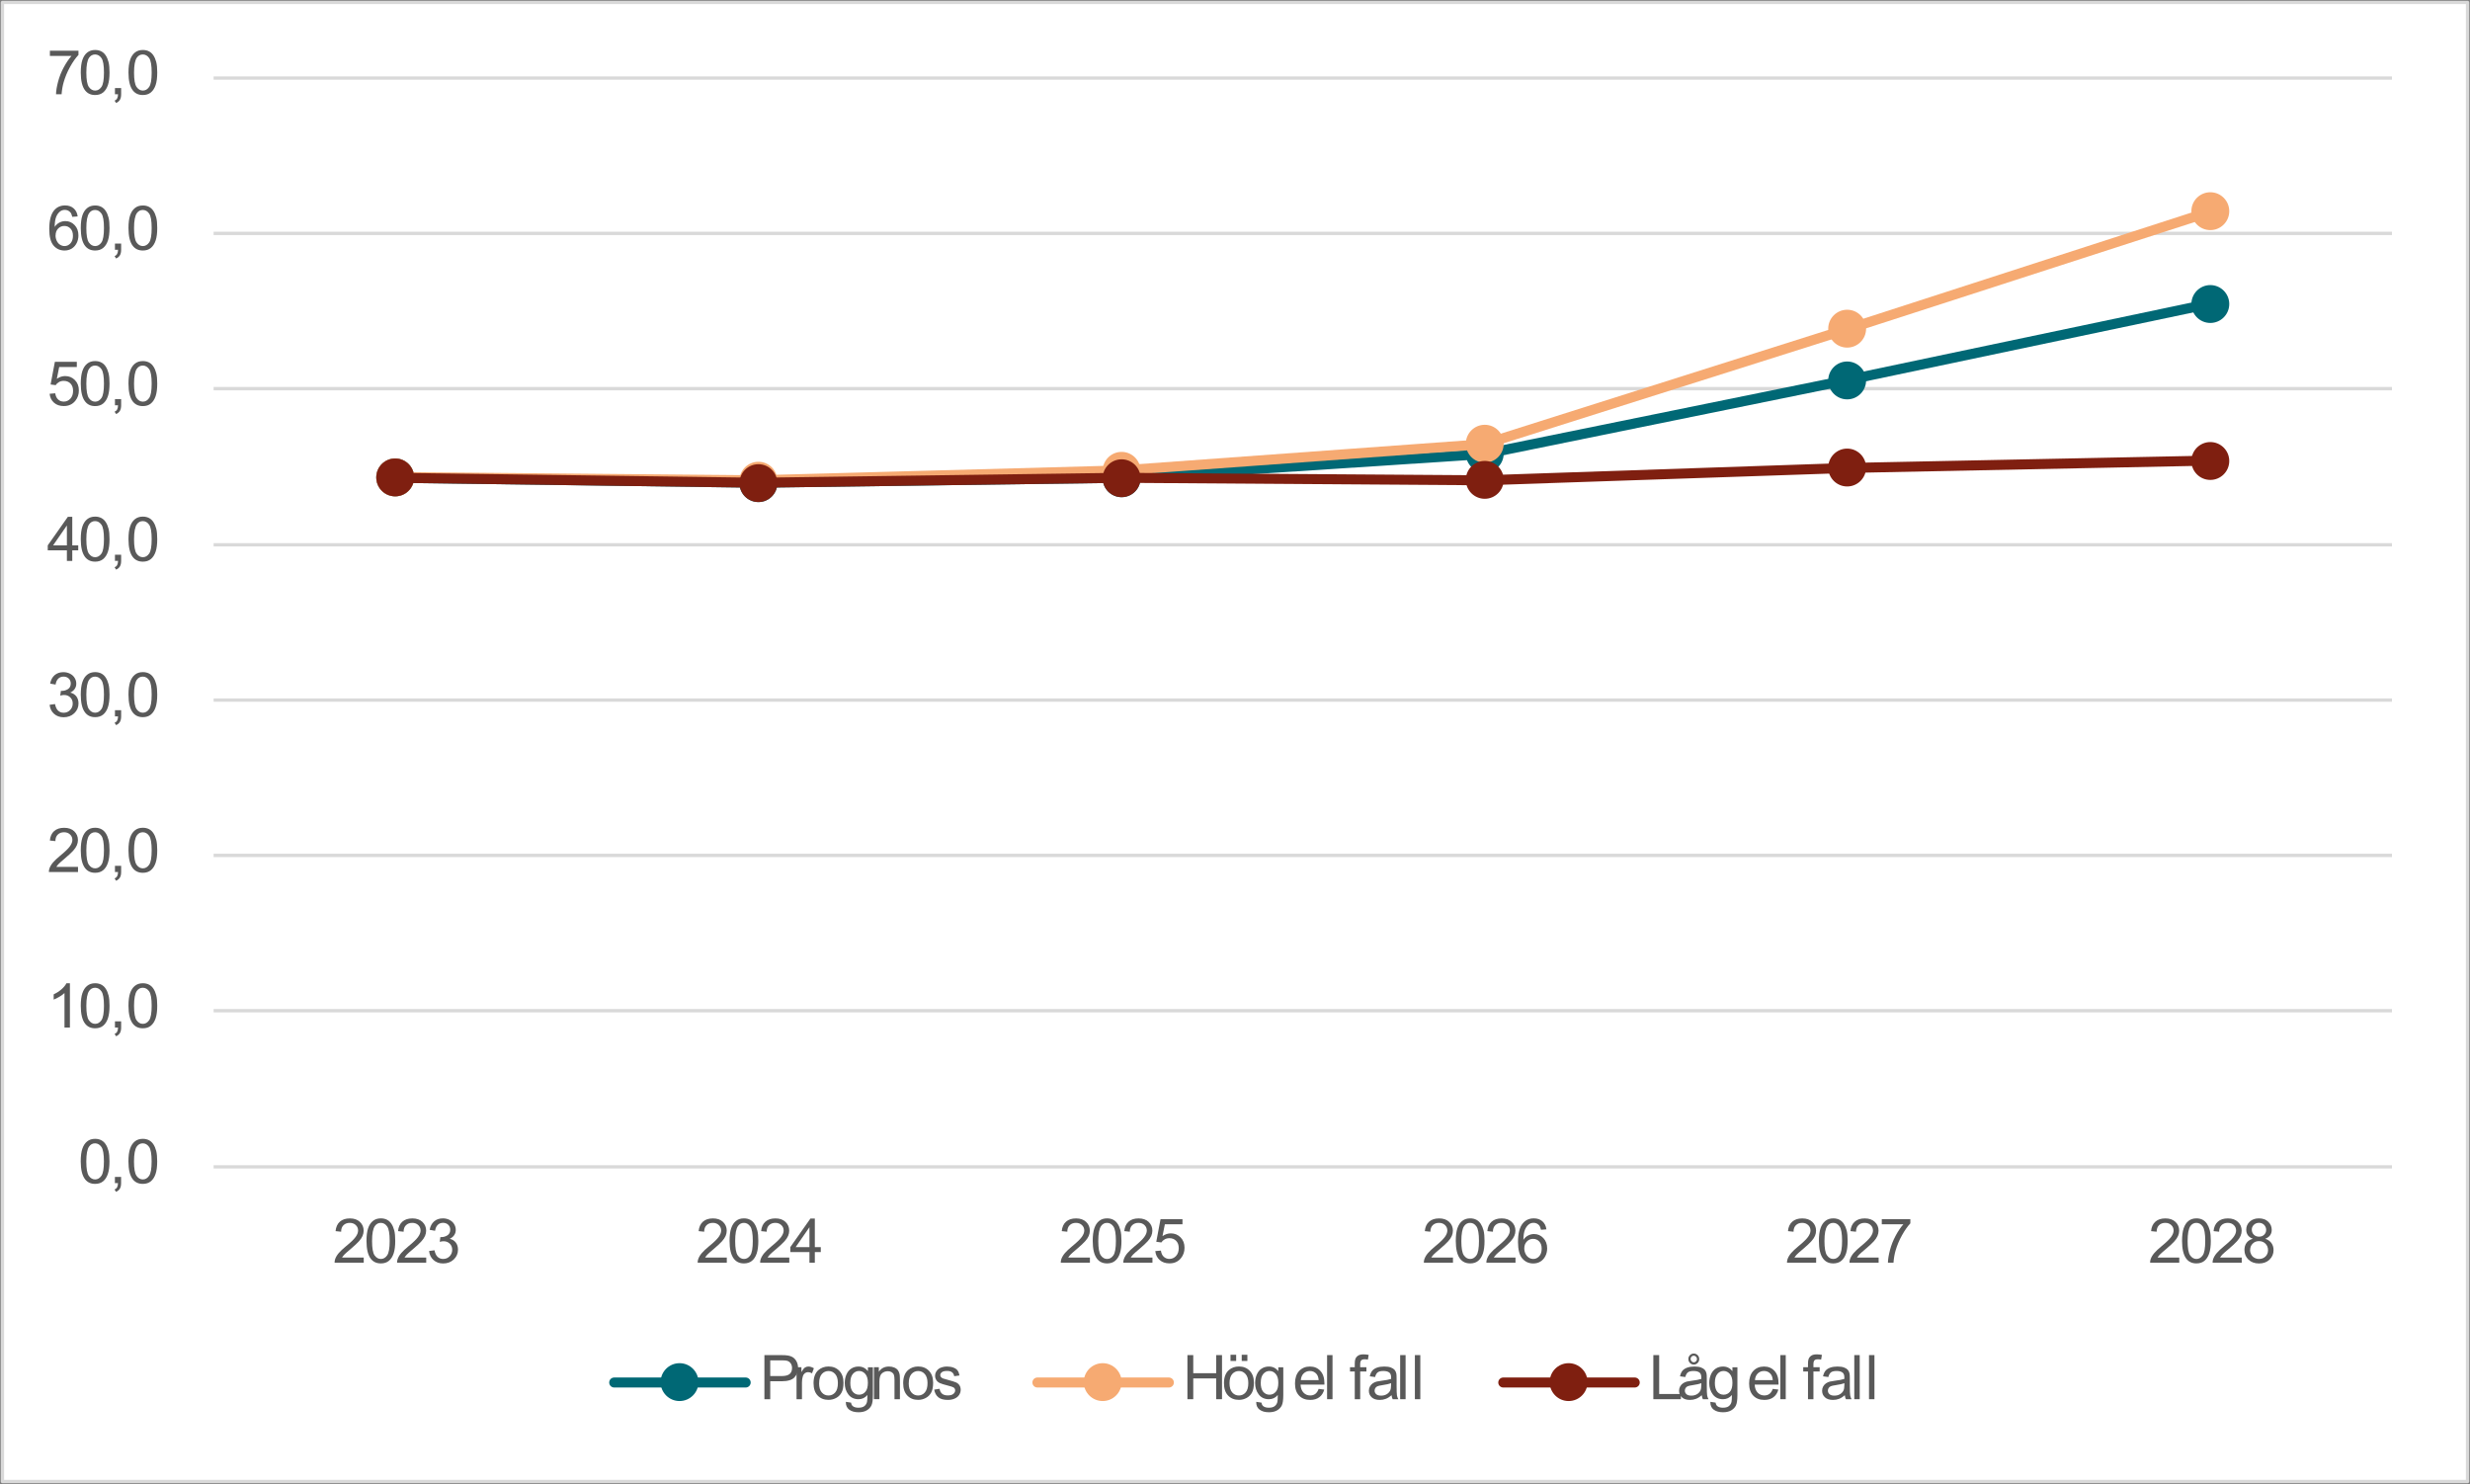<?xml version="1.0" encoding="UTF-8"?>
<svg id="Lager_1" xmlns="http://www.w3.org/2000/svg" version="1.1" xmlns:xlink="http://www.w3.org/1999/xlink" viewBox="0 0 555 333.44">
  <rect x="0" y="0" width="555" height="333.44" fill="#808080" stroke="none"/>
  <!-- Generator: Adobe Illustrator 29.6.0, SVG Export Plug-In . SVG Version: 2.1.1 Build 207)  -->
  <defs>
    <style>
      .st0 {
        fill: #f6aa72;
      }

      .st1 {
        clip-path: url(#clippath-34);
      }

      .st2 {
        clip-path: url(#clippath-38);
      }

      .st3 {
        clip-path: url(#clippath-21);
      }

      .st4 {
        clip-path: url(#clippath-6);
      }

      .st5 {
        clip-path: url(#clippath-7);
      }

      .st6 {
        clip-path: url(#clippath-17);
      }

      .st7 {
        clip-path: url(#clippath-31);
      }

      .st8 {
        clip-path: url(#clippath-15);
      }

      .st9 {
        clip-path: url(#clippath-33);
      }

      .st10 {
        clip-path: url(#clippath-18);
      }

      .st11 {
        clip-path: url(#clippath-47);
      }

      .st12 {
        clip-path: url(#clippath-4);
      }

      .st13 {
        clip-path: url(#clippath-22);
      }

      .st14 {
        clip-path: url(#clippath-23);
      }

      .st15, .st16, .st17, .st18, .st19, .st20, .st21, .st22, .st23 {
        fill: none;
      }

      .st15, .st16, .st18, .st19, .st20, .st22, .st23 {
        stroke-linejoin: round;
      }

      .st15, .st19, .st20, .st23 {
        stroke-width: .75px;
      }

      .st15, .st22 {
        stroke: #006875;
      }

      .st24 {
        fill: #7f1f10;
      }

      .st16, .st18, .st22 {
        stroke-linecap: round;
        stroke-width: 2.25px;
      }

      .st16, .st19 {
        stroke: #f6aa72;
      }

      .st25 {
        clip-path: url(#clippath-9);
      }

      .st26 {
        clip-path: url(#clippath-10);
      }

      .st27 {
        clip-path: url(#clippath-42);
      }

      .st28 {
        clip-path: url(#clippath-43);
      }

      .st29 {
        clip-path: url(#clippath-25);
      }

      .st30 {
        clip-path: url(#clippath-27);
      }

      .st31 {
        fill: #fff;
        fill-rule: evenodd;
      }

      .st32 {
        clip-path: url(#clippath-11);
      }

      .st18, .st23 {
        stroke: #7f1f10;
      }

      .st33 {
        clip-path: url(#clippath-36);
      }

      .st34 {
        clip-path: url(#clippath-35);
      }

      .st35 {
        clip-path: url(#clippath-48);
      }

      .st36 {
        clip-path: url(#clippath-28);
      }

      .st37 {
        clip-path: url(#clippath-1);
      }

      .st38 {
        clip-path: url(#clippath-45);
      }

      .st39 {
        clip-path: url(#clippath-46);
      }

      .st40 {
        clip-path: url(#clippath-40);
      }

      .st41 {
        clip-path: url(#clippath-5);
      }

      .st42 {
        clip-path: url(#clippath-20);
      }

      .st43 {
        clip-path: url(#clippath-8);
      }

      .st44 {
        clip-path: url(#clippath-41);
      }

      .st45 {
        clip-path: url(#clippath-3);
      }

      .st46 {
        clip-path: url(#clippath-26);
      }

      .st20 {
        stroke: #d9d9d9;
      }

      .st47 {
        clip-path: url(#clippath-12);
      }

      .st48 {
        clip-path: url(#clippath-14);
      }

      .st21 {
        clip-rule: evenodd;
      }

      .st49 {
        clip-path: url(#clippath-30);
      }

      .st50 {
        clip-path: url(#clippath-19);
      }

      .st51 {
        fill: #595959;
      }

      .st52 {
        fill: #006875;
      }

      .st53 {
        clip-path: url(#clippath-32);
      }

      .st54 {
        clip-path: url(#clippath-39);
      }

      .st55 {
        clip-path: url(#clippath-16);
      }

      .st56 {
        clip-path: url(#clippath-2);
      }

      .st57 {
        clip-path: url(#clippath-29);
      }

      .st58 {
        clip-path: url(#clippath-37);
      }

      .st59 {
        clip-path: url(#clippath-13);
      }

      .st60 {
        clip-path: url(#clippath-24);
      }

      .st61 {
        clip-path: url(#clippath);
      }

      .st62 {
        clip-path: url(#clippath-44);
      }
    </style>
    <clipPath id="clippath">
      <polygon class="st21" points=".55 332.89 554.45 332.89 554.45 .55 .55 .55 .55 332.89 .55 332.89"/>
    </clipPath>
    <clipPath id="clippath-1">
      <polygon class="st21" points=".55 332.89 554.45 332.89 554.45 .55 .55 .55 .55 332.89 .55 332.89"/>
    </clipPath>
    <clipPath id="clippath-2">
      <polygon class="st21" points="47.82 263.1 538.57 263.1 538.57 17.36 47.82 17.36 47.82 263.1 47.82 263.1"/>
    </clipPath>
    <clipPath id="clippath-3">
      <polygon class="st21" points=".55 332.89 554.45 332.89 554.45 .55 .55 .55 .55 332.89 .55 332.89"/>
    </clipPath>
    <clipPath id="clippath-4">
      <polygon class="st21" points="47.82 263.1 538.57 263.1 538.57 17.36 47.82 17.36 47.82 263.1 47.82 263.1"/>
    </clipPath>
    <clipPath id="clippath-5">
      <polygon class="st21" points=".55 332.89 554.45 332.89 554.45 .55 .55 .55 .55 332.89 .55 332.89"/>
    </clipPath>
    <clipPath id="clippath-6">
      <polygon class="st21" points="47.82 263.1 538.57 263.1 538.57 17.36 47.82 17.36 47.82 263.1 47.82 263.1"/>
    </clipPath>
    <clipPath id="clippath-7">
      <polygon class="st21" points=".55 332.89 554.45 332.89 554.45 .55 .55 .55 .55 332.89 .55 332.89"/>
    </clipPath>
    <clipPath id="clippath-8">
      <polygon class="st21" points=".55 332.89 554.45 332.89 554.45 .55 .55 .55 .55 332.89 .55 332.89"/>
    </clipPath>
    <clipPath id="clippath-9">
      <rect class="st17" x=".55" y=".55" width="553.89" height="332.34"/>
    </clipPath>
    <clipPath id="clippath-10">
      <polygon class="st21" points=".55 332.89 554.45 332.89 554.45 .55 .55 .55 .55 332.89 .55 332.89"/>
    </clipPath>
    <clipPath id="clippath-11">
      <rect class="st17" x=".55" y=".55" width="553.89" height="332.34"/>
    </clipPath>
    <clipPath id="clippath-12">
      <polygon class="st21" points=".55 332.89 554.45 332.89 554.45 .55 .55 .55 .55 332.89 .55 332.89"/>
    </clipPath>
    <clipPath id="clippath-13">
      <rect class="st17" x=".55" y=".55" width="553.89" height="332.34"/>
    </clipPath>
    <clipPath id="clippath-14">
      <polygon class="st21" points=".55 332.89 554.45 332.89 554.45 .55 .55 .55 .55 332.89 .55 332.89"/>
    </clipPath>
    <clipPath id="clippath-15">
      <rect class="st17" x=".55" y=".55" width="553.89" height="332.34"/>
    </clipPath>
    <clipPath id="clippath-16">
      <polygon class="st21" points=".55 332.89 554.45 332.89 554.45 .55 .55 .55 .55 332.89 .55 332.89"/>
    </clipPath>
    <clipPath id="clippath-17">
      <rect class="st17" x=".55" y=".55" width="553.89" height="332.34"/>
    </clipPath>
    <clipPath id="clippath-18">
      <polygon class="st21" points=".55 332.89 554.45 332.89 554.45 .55 .55 .55 .55 332.89 .55 332.89"/>
    </clipPath>
    <clipPath id="clippath-19">
      <rect class="st17" x=".55" y=".55" width="553.89" height="332.34"/>
    </clipPath>
    <clipPath id="clippath-20">
      <polygon class="st21" points=".55 332.89 554.45 332.89 554.45 .55 .55 .55 .55 332.89 .55 332.89"/>
    </clipPath>
    <clipPath id="clippath-21">
      <rect class="st17" x=".55" y=".55" width="553.89" height="332.34"/>
    </clipPath>
    <clipPath id="clippath-22">
      <polygon class="st21" points=".55 332.89 554.45 332.89 554.45 .55 .55 .55 .55 332.89 .55 332.89"/>
    </clipPath>
    <clipPath id="clippath-23">
      <rect class="st17" x=".55" y=".55" width="553.89" height="332.34"/>
    </clipPath>
    <clipPath id="clippath-24">
      <polygon class="st21" points=".55 332.89 554.45 332.89 554.45 .55 .55 .55 .55 332.89 .55 332.89"/>
    </clipPath>
    <clipPath id="clippath-25">
      <rect class="st17" x=".55" y=".55" width="553.89" height="332.34"/>
    </clipPath>
    <clipPath id="clippath-26">
      <polygon class="st21" points=".55 332.89 554.45 332.89 554.45 .55 .55 .55 .55 332.89 .55 332.89"/>
    </clipPath>
    <clipPath id="clippath-27">
      <rect class="st17" x=".55" y=".55" width="553.89" height="332.34"/>
    </clipPath>
    <clipPath id="clippath-28">
      <polygon class="st21" points=".55 332.89 554.45 332.89 554.45 .55 .55 .55 .55 332.89 .55 332.89"/>
    </clipPath>
    <clipPath id="clippath-29">
      <rect class="st17" x=".55" y=".55" width="553.89" height="332.34"/>
    </clipPath>
    <clipPath id="clippath-30">
      <polygon class="st21" points=".55 332.89 554.45 332.89 554.45 .55 .55 .55 .55 332.89 .55 332.89"/>
    </clipPath>
    <clipPath id="clippath-31">
      <rect class="st17" x=".55" y=".55" width="553.89" height="332.34"/>
    </clipPath>
    <clipPath id="clippath-32">
      <polygon class="st21" points=".55 332.89 554.45 332.89 554.45 .55 .55 .55 .55 332.89 .55 332.89"/>
    </clipPath>
    <clipPath id="clippath-33">
      <rect class="st17" x=".55" y=".55" width="553.89" height="332.34"/>
    </clipPath>
    <clipPath id="clippath-34">
      <polygon class="st21" points=".55 332.89 554.45 332.89 554.45 .55 .55 .55 .55 332.89 .55 332.89"/>
    </clipPath>
    <clipPath id="clippath-35">
      <rect class="st17" x=".55" y=".55" width="553.89" height="332.34"/>
    </clipPath>
    <clipPath id="clippath-36">
      <polygon class="st21" points=".55 332.89 554.45 332.89 554.45 .55 .55 .55 .55 332.89 .55 332.89"/>
    </clipPath>
    <clipPath id="clippath-37">
      <polygon class="st21" points=".55 332.89 554.45 332.89 554.45 .55 .55 .55 .55 332.89 .55 332.89"/>
    </clipPath>
    <clipPath id="clippath-38">
      <polygon class="st21" points=".55 332.89 554.45 332.89 554.45 .55 .55 .55 .55 332.89 .55 332.89"/>
    </clipPath>
    <clipPath id="clippath-39">
      <rect class="st17" x=".55" y=".55" width="553.89" height="332.34"/>
    </clipPath>
    <clipPath id="clippath-40">
      <polygon class="st21" points=".55 332.89 554.45 332.89 554.45 .55 .55 .55 .55 332.89 .55 332.89"/>
    </clipPath>
    <clipPath id="clippath-41">
      <polygon class="st21" points=".55 332.89 554.45 332.89 554.45 .55 .55 .55 .55 332.89 .55 332.89"/>
    </clipPath>
    <clipPath id="clippath-42">
      <polygon class="st21" points=".55 332.89 554.45 332.89 554.45 .55 .55 .55 .55 332.89 .55 332.89"/>
    </clipPath>
    <clipPath id="clippath-43">
      <rect class="st17" x=".55" y=".55" width="553.89" height="332.34"/>
    </clipPath>
    <clipPath id="clippath-44">
      <polygon class="st21" points=".55 332.89 554.45 332.89 554.45 .55 .55 .55 .55 332.89 .55 332.89"/>
    </clipPath>
    <clipPath id="clippath-45">
      <polygon class="st21" points=".55 332.89 554.45 332.89 554.45 .55 .55 .55 .55 332.89 .55 332.89"/>
    </clipPath>
    <clipPath id="clippath-46">
      <polygon class="st21" points=".55 332.89 554.45 332.89 554.45 .55 .55 .55 .55 332.89 .55 332.89"/>
    </clipPath>
    <clipPath id="clippath-47">
      <rect class="st17" x=".55" y=".55" width="553.89" height="332.34"/>
    </clipPath>
    <clipPath id="clippath-48">
      <polygon class="st21" points="0 333.44 555 333.44 555 0 0 0 0 333.44 0 333.44"/>
    </clipPath>
  </defs>
  <polygon class="st31" points=".55 .55 554.45 .55 554.45 332.89 .55 332.89 .55 .55 .55 .55"/>
  <g class="st61">
    <path class="st20" d="M48,227.1h489.46M48,192.2h489.46M48,157.31h489.46M48,122.41h489.46M48,87.33h489.46M48,52.44h489.46M48,17.54h489.46"/>
  </g>
  <g class="st37">
    <line class="st20" x1="48" y1="262.18" x2="537.46" y2="262.18"/>
  </g>
  <g class="st56">
    <polyline class="st22" points="88.72 107.36 170.32 108.47 251.93 107.36 333.54 102.01 415.14 85.39 496.75 68.22"/>
  </g>
  <g class="st45">
    <path class="st52" d="M92.68,107.27c0,2.14-1.74,3.88-3.88,3.88s-3.88-1.74-3.88-3.88,1.74-3.88,3.88-3.88,3.88,1.74,3.88,3.88h0Z"/>
    <path class="st15" d="M92.68,107.27c0,2.14-1.74,3.88-3.88,3.88s-3.88-1.74-3.88-3.88,1.74-3.88,3.88-3.88,3.88,1.74,3.88,3.88h0Z"/>
    <path class="st52" d="M174.29,108.56c0,2.14-1.74,3.88-3.88,3.88s-3.88-1.74-3.88-3.88,1.74-3.88,3.88-3.88,3.88,1.74,3.88,3.88h0Z"/>
    <path class="st15" d="M174.29,108.56c0,2.14-1.74,3.88-3.88,3.88s-3.88-1.74-3.88-3.88,1.74-3.88,3.88-3.88,3.88,1.74,3.88,3.88h0Z"/>
    <path class="st52" d="M255.9,107.46c0,2.14-1.74,3.88-3.88,3.88s-3.88-1.74-3.88-3.88,1.74-3.88,3.88-3.88,3.88,1.74,3.88,3.88h0Z"/>
    <path class="st15" d="M255.9,107.46c0,2.14-1.74,3.88-3.88,3.88s-3.88-1.74-3.88-3.88,1.74-3.88,3.88-3.88,3.88,1.74,3.88,3.88h0Z"/>
    <path class="st52" d="M337.5,101.92c0,2.14-1.74,3.88-3.88,3.88s-3.88-1.74-3.88-3.88,1.74-3.88,3.88-3.88,3.88,1.74,3.88,3.88h0Z"/>
    <path class="st15" d="M337.5,101.92c0,2.14-1.74,3.88-3.88,3.88s-3.88-1.74-3.88-3.88,1.74-3.88,3.88-3.88,3.88,1.74,3.88,3.88h0Z"/>
    <path class="st52" d="M418.93,85.48c0,2.14-1.74,3.88-3.88,3.88s-3.88-1.74-3.88-3.88,1.74-3.88,3.88-3.88,3.88,1.74,3.88,3.88h0Z"/>
    <path class="st15" d="M418.93,85.48c0,2.14-1.74,3.88-3.88,3.88s-3.88-1.74-3.88-3.88,1.74-3.88,3.88-3.88,3.88,1.74,3.88,3.88h0Z"/>
    <path class="st52" d="M500.53,68.31c0,2.14-1.74,3.88-3.88,3.88s-3.88-1.74-3.88-3.88,1.74-3.88,3.88-3.88,3.88,1.74,3.88,3.88h0Z"/>
    <path class="st15" d="M500.53,68.31c0,2.14-1.74,3.88-3.88,3.88s-3.88-1.74-3.88-3.88,1.74-3.88,3.88-3.88,3.88,1.74,3.88,3.88h0Z"/>
  </g>
  <g class="st12">
    <polyline class="st16" points="88.72 107.18 170.32 107.92 251.93 105.7 333.54 99.79 415.14 73.94 496.75 47.54"/>
  </g>
  <g class="st41">
    <path class="st0" d="M92.68,107.27c0,2.14-1.74,3.88-3.88,3.88s-3.88-1.74-3.88-3.88,1.74-3.88,3.88-3.88,3.88,1.74,3.88,3.88h0Z"/>
    <path class="st19" d="M92.68,107.27c0,2.14-1.74,3.88-3.88,3.88s-3.88-1.74-3.88-3.88,1.74-3.88,3.88-3.88,3.88,1.74,3.88,3.88h0Z"/>
    <path class="st0" d="M174.29,108.01c0,2.14-1.74,3.88-3.88,3.88s-3.88-1.74-3.88-3.88,1.74-3.88,3.88-3.88,3.88,1.74,3.88,3.88h0Z"/>
    <path class="st19" d="M174.29,108.01c0,2.14-1.74,3.88-3.88,3.88s-3.88-1.74-3.88-3.88,1.74-3.88,3.88-3.88,3.88,1.74,3.88,3.88h0Z"/>
    <path class="st0" d="M255.9,105.79c0,2.14-1.74,3.88-3.88,3.88s-3.88-1.74-3.88-3.88,1.74-3.88,3.88-3.88,3.88,1.74,3.88,3.88h0Z"/>
    <path class="st19" d="M255.9,105.79c0,2.14-1.74,3.88-3.88,3.88s-3.88-1.74-3.88-3.88,1.74-3.88,3.88-3.88,3.88,1.74,3.88,3.88h0Z"/>
    <path class="st0" d="M337.5,99.7c0,2.14-1.74,3.88-3.88,3.88s-3.88-1.74-3.88-3.88,1.74-3.88,3.88-3.88,3.88,1.74,3.88,3.88h0Z"/>
    <path class="st19" d="M337.5,99.7c0,2.14-1.74,3.88-3.88,3.88s-3.88-1.74-3.88-3.88,1.74-3.88,3.88-3.88,3.88,1.74,3.88,3.88h0Z"/>
    <path class="st0" d="M418.93,73.85c0,2.14-1.74,3.88-3.88,3.88s-3.88-1.74-3.88-3.88,1.74-3.88,3.88-3.88,3.88,1.74,3.88,3.88h0Z"/>
    <path class="st19" d="M418.93,73.85c0,2.14-1.74,3.88-3.88,3.88s-3.88-1.74-3.88-3.88,1.74-3.88,3.88-3.88,3.88,1.74,3.88,3.88h0Z"/>
    <path class="st0" d="M500.53,47.45c0,2.14-1.74,3.88-3.88,3.88s-3.88-1.74-3.88-3.88,1.74-3.88,3.88-3.88,3.88,1.74,3.88,3.88h0Z"/>
    <path class="st19" d="M500.53,47.45c0,2.14-1.74,3.88-3.88,3.88s-3.88-1.74-3.88-3.88,1.74-3.88,3.88-3.88,3.88,1.74,3.88,3.88h0Z"/>
  </g>
  <g class="st4">
    <polyline class="st18" points="88.72 107.36 170.32 108.47 251.93 107.36 333.54 107.92 415.14 105.15 496.75 103.49"/>
  </g>
  <g class="st5">
    <path class="st24" d="M92.68,107.27c0,2.14-1.74,3.88-3.88,3.88s-3.88-1.74-3.88-3.88,1.74-3.88,3.88-3.88,3.88,1.74,3.88,3.88h0Z"/>
    <path class="st23" d="M92.68,107.27c0,2.14-1.74,3.88-3.88,3.88s-3.88-1.74-3.88-3.88,1.74-3.88,3.88-3.88,3.88,1.74,3.88,3.88h0Z"/>
    <path class="st24" d="M174.29,108.56c0,2.14-1.74,3.88-3.88,3.88s-3.88-1.74-3.88-3.88,1.74-3.88,3.88-3.88,3.88,1.74,3.88,3.88h0Z"/>
    <path class="st23" d="M174.29,108.56c0,2.14-1.74,3.88-3.88,3.88s-3.88-1.74-3.88-3.88,1.74-3.88,3.88-3.88,3.88,1.74,3.88,3.88h0Z"/>
    <path class="st24" d="M255.9,107.46c0,2.14-1.74,3.88-3.88,3.88s-3.88-1.74-3.88-3.88,1.74-3.88,3.88-3.88,3.88,1.74,3.88,3.88h0Z"/>
    <path class="st23" d="M255.9,107.46c0,2.14-1.74,3.88-3.88,3.88s-3.88-1.74-3.88-3.88,1.74-3.88,3.88-3.88,3.88,1.74,3.88,3.88h0Z"/>
    <path class="st24" d="M337.5,107.82c0,2.14-1.74,3.88-3.88,3.88s-3.88-1.74-3.88-3.88,1.74-3.88,3.88-3.88,3.88,1.74,3.88,3.88h0Z"/>
    <path class="st23" d="M337.5,107.82c0,2.14-1.74,3.88-3.88,3.88s-3.88-1.74-3.88-3.88,1.74-3.88,3.88-3.88,3.88,1.74,3.88,3.88h0Z"/>
    <path class="st24" d="M418.93,105.05c0,2.14-1.74,3.88-3.88,3.88s-3.88-1.74-3.88-3.88,1.74-3.88,3.88-3.88,3.88,1.74,3.88,3.88h0Z"/>
    <path class="st23" d="M418.93,105.05c0,2.14-1.74,3.88-3.88,3.88s-3.88-1.74-3.88-3.88,1.74-3.88,3.88-3.88,3.88,1.74,3.88,3.88h0Z"/>
    <path class="st24" d="M500.53,103.58c0,2.14-1.74,3.88-3.88,3.88s-3.88-1.74-3.88-3.88,1.74-3.88,3.88-3.88,3.88,1.74,3.88,3.88h0Z"/>
    <path class="st23" d="M500.53,103.58c0,2.14-1.74,3.88-3.88,3.88s-3.88-1.74-3.88-3.88,1.74-3.88,3.88-3.88,3.88,1.74,3.88,3.88h0Z"/>
  </g>
  <g class="st43">
    <g class="st25">
      <g>
        <path class="st51" d="M18.14,260.95c0-1.17.12-2.12.36-2.83.24-.71.6-1.27,1.08-1.65.48-.39,1.07-.58,1.79-.58.53,0,1,.11,1.4.32.4.21.73.52.99.93.26.4.47.89.62,1.47s.22,1.36.22,2.34c0,1.16-.12,2.1-.36,2.82s-.6,1.27-1.07,1.66-1.08.58-1.8.58c-.96,0-1.71-.34-2.25-1.03-.65-.83-.98-2.17-.98-4.03ZM19.39,260.95c0,1.63.19,2.71.57,3.25.38.54.85.81,1.41.81s1.03-.27,1.41-.81c.38-.54.57-1.62.57-3.25s-.19-2.72-.57-3.25-.85-.8-1.42-.8-1,.24-1.34.71c-.42.6-.63,1.72-.63,3.35Z"/>
        <path class="st51" d="M25.82,265.84v-1.39h1.39v1.39c0,.51-.09.92-.27,1.23-.18.31-.47.55-.86.73l-.34-.52c.26-.11.45-.28.57-.5s.19-.53.2-.94h-.69Z"/>
        <path class="st51" d="M28.86,260.95c0-1.17.12-2.12.36-2.83.24-.71.6-1.27,1.08-1.65.48-.39,1.07-.58,1.79-.58.53,0,1,.11,1.4.32.4.21.73.52.99.93.26.4.47.89.62,1.47s.22,1.36.22,2.34c0,1.16-.12,2.1-.36,2.82s-.6,1.27-1.07,1.66-1.08.58-1.8.58c-.96,0-1.71-.34-2.25-1.03-.65-.83-.98-2.17-.98-4.03ZM30.11,260.95c0,1.63.19,2.71.57,3.25.38.54.85.81,1.41.81s1.03-.27,1.41-.81c.38-.54.57-1.62.57-3.25s-.19-2.72-.57-3.25-.85-.8-1.42-.8-1,.24-1.34.71c-.42.6-.63,1.72-.63,3.35Z"/>
      </g>
    </g>
  </g>
  <g class="st26">
    <g class="st32">
      <g>
        <path class="st51" d="M15.71,230.88h-1.22v-7.75c-.29.28-.68.56-1.15.84s-.9.49-1.28.63v-1.18c.68-.32,1.28-.71,1.79-1.16.51-.46.87-.9,1.08-1.33h.78v9.95Z"/>
        <path class="st51" d="M18.15,225.99c0-1.17.12-2.12.36-2.83.24-.71.6-1.27,1.08-1.65.48-.39,1.07-.58,1.79-.58.53,0,1,.11,1.4.32.4.21.73.52.99.93.26.4.47.89.62,1.47s.22,1.36.22,2.34c0,1.16-.12,2.1-.36,2.82s-.6,1.27-1.07,1.66-1.08.58-1.8.58c-.96,0-1.71-.34-2.25-1.03-.65-.83-.98-2.17-.98-4.03ZM19.4,225.99c0,1.63.19,2.71.57,3.25.38.54.85.81,1.41.81s1.03-.27,1.41-.81c.38-.54.57-1.62.57-3.25s-.19-2.72-.57-3.25-.85-.8-1.42-.8-1,.24-1.34.71c-.42.6-.63,1.72-.63,3.35Z"/>
        <path class="st51" d="M25.83,230.88v-1.39h1.39v1.39c0,.51-.09.92-.27,1.23-.18.31-.47.55-.86.73l-.34-.52c.26-.11.45-.28.57-.5s.19-.53.2-.94h-.69Z"/>
        <path class="st51" d="M28.87,225.99c0-1.17.12-2.12.36-2.83.24-.71.6-1.27,1.08-1.65.48-.39,1.07-.58,1.79-.58.53,0,1,.11,1.4.32.4.21.73.52.99.93.26.4.47.89.62,1.47s.22,1.36.22,2.34c0,1.16-.12,2.1-.36,2.82s-.6,1.27-1.07,1.66-1.08.58-1.8.58c-.96,0-1.71-.34-2.25-1.03-.65-.83-.98-2.17-.98-4.03ZM30.12,225.99c0,1.63.19,2.71.57,3.25.38.54.85.81,1.41.81s1.03-.27,1.41-.81c.38-.54.57-1.62.57-3.25s-.19-2.72-.57-3.25-.85-.8-1.42-.8-1,.24-1.34.71c-.42.6-.63,1.72-.63,3.35Z"/>
      </g>
    </g>
  </g>
  <g class="st47">
    <g class="st59">
      <g>
        <path class="st51" d="M17.53,194.77v1.17h-6.55c0-.29.04-.58.14-.84.17-.45.43-.89.8-1.32.37-.43.9-.93,1.59-1.5,1.08-.88,1.81-1.58,2.18-2.1.38-.52.57-1,.57-1.46,0-.48-.17-.89-.52-1.22s-.79-.5-1.35-.5c-.59,0-1.05.18-1.41.53s-.53.84-.53,1.46l-1.25-.13c.09-.93.41-1.64.97-2.13.56-.49,1.31-.73,2.25-.73s1.7.26,2.26.79c.55.53.83,1.18.83,1.96,0,.4-.08.79-.24,1.17-.16.38-.43.79-.81,1.21-.38.42-1,1.01-1.88,1.75-.73.61-1.2,1.03-1.41,1.25-.21.22-.38.44-.51.66h4.86Z"/>
        <path class="st51" d="M18.15,191.05c0-1.17.12-2.12.36-2.83.24-.71.6-1.27,1.08-1.65.48-.39,1.07-.58,1.79-.58.53,0,1,.11,1.4.32.4.21.73.52.99.93.26.4.47.89.62,1.47s.22,1.36.22,2.34c0,1.16-.12,2.1-.36,2.82s-.6,1.27-1.07,1.66-1.08.58-1.8.58c-.96,0-1.71-.34-2.25-1.03-.65-.83-.98-2.17-.98-4.03ZM19.4,191.05c0,1.63.19,2.71.57,3.25.38.54.85.81,1.41.81s1.03-.27,1.41-.81c.38-.54.57-1.62.57-3.25s-.19-2.72-.57-3.25-.85-.8-1.42-.8-1,.24-1.34.71c-.42.6-.63,1.72-.63,3.35Z"/>
        <path class="st51" d="M25.83,195.94v-1.39h1.39v1.39c0,.51-.09.92-.27,1.23-.18.31-.47.55-.86.73l-.34-.52c.26-.11.45-.28.57-.5s.19-.53.2-.94h-.69Z"/>
        <path class="st51" d="M28.87,191.05c0-1.17.12-2.12.36-2.83.24-.71.6-1.27,1.08-1.65.48-.39,1.07-.58,1.79-.58.53,0,1,.11,1.4.32.4.21.73.52.99.93.26.4.47.89.62,1.47s.22,1.36.22,2.34c0,1.16-.12,2.1-.36,2.82s-.6,1.27-1.07,1.66-1.08.58-1.8.58c-.96,0-1.71-.34-2.25-1.03-.65-.83-.98-2.17-.98-4.03ZM30.12,191.05c0,1.63.19,2.71.57,3.25.38.54.85.81,1.41.81s1.03-.27,1.41-.81c.38-.54.57-1.62.57-3.25s-.19-2.72-.57-3.25-.85-.8-1.42-.8-1,.24-1.34.71c-.42.6-.63,1.72-.63,3.35Z"/>
      </g>
    </g>
  </g>
  <g class="st48">
    <g class="st8">
      <g>
        <path class="st51" d="M11.14,158.36l1.22-.16c.14.69.38,1.19.71,1.49s.75.46,1.23.46c.57,0,1.06-.2,1.45-.6.39-.4.59-.89.59-1.47s-.18-1.02-.55-1.38-.83-.54-1.39-.54c-.23,0-.52.04-.86.14l.14-1.07c.08,0,.15.01.2.01.52,0,.98-.14,1.4-.41.41-.27.62-.69.62-1.25,0-.45-.15-.82-.45-1.11-.3-.29-.69-.44-1.17-.44s-.87.15-1.18.45-.52.74-.61,1.34l-1.22-.22c.15-.82.49-1.45,1.01-1.9.53-.45,1.18-.67,1.97-.67.54,0,1.04.12,1.49.35s.8.55,1.04.95c.24.4.36.83.36,1.28s-.11.82-.34,1.17-.57.63-1.02.84c.59.14,1.04.42,1.37.84.32.43.49.96.49,1.6,0,.87-.32,1.6-.95,2.2-.63.6-1.43.9-2.39.9-.87,0-1.59-.26-2.17-.78-.57-.52-.9-1.19-.98-2.02Z"/>
        <path class="st51" d="M18.15,156.08c0-1.17.12-2.11.36-2.83.24-.71.6-1.27,1.08-1.65.48-.39,1.07-.58,1.79-.58.53,0,1,.11,1.4.32.4.21.73.52.99.93.26.4.47.89.62,1.47.15.58.22,1.36.22,2.34,0,1.16-.12,2.1-.36,2.82s-.6,1.27-1.07,1.66c-.48.39-1.08.58-1.8.58-.96,0-1.71-.34-2.25-1.03-.65-.82-.98-2.17-.98-4.03ZM19.4,156.08c0,1.63.19,2.71.57,3.25s.85.81,1.41.81,1.03-.27,1.41-.81.57-1.62.57-3.25-.19-2.72-.57-3.25-.85-.8-1.42-.8-1,.24-1.34.71c-.42.6-.63,1.72-.63,3.35Z"/>
        <path class="st51" d="M25.83,160.97v-1.39h1.39v1.39c0,.51-.09.92-.27,1.23s-.47.56-.86.73l-.34-.52c.26-.11.45-.28.57-.5.12-.22.19-.53.2-.94h-.69Z"/>
        <path class="st51" d="M28.87,156.08c0-1.17.12-2.11.36-2.83.24-.71.6-1.27,1.08-1.65.48-.39,1.07-.58,1.79-.58.53,0,1,.11,1.4.32.4.21.73.52.99.93.26.4.47.89.62,1.47.15.58.22,1.36.22,2.34,0,1.16-.12,2.1-.36,2.82s-.6,1.27-1.07,1.66c-.48.39-1.08.58-1.8.58-.96,0-1.71-.34-2.25-1.03-.65-.82-.98-2.17-.98-4.03ZM30.12,156.08c0,1.63.19,2.71.57,3.25s.85.81,1.41.81,1.03-.27,1.41-.81.57-1.62.57-3.25-.19-2.72-.57-3.25-.85-.8-1.42-.8-1,.24-1.34.71c-.42.6-.63,1.72-.63,3.35Z"/>
      </g>
    </g>
  </g>
  <g class="st55">
    <g class="st6">
      <g>
        <path class="st51" d="M15.03,126.03v-2.37h-4.3v-1.12l4.52-6.42h.99v6.42h1.34v1.12h-1.34v2.37h-1.22ZM15.03,122.54v-4.47l-3.1,4.47h3.1Z"/>
        <path class="st51" d="M18.15,121.14c0-1.17.12-2.11.36-2.83.24-.71.6-1.27,1.08-1.65.48-.39,1.07-.58,1.79-.58.53,0,1,.11,1.4.32.4.21.73.52.99.93.26.4.47.89.62,1.47.15.58.22,1.36.22,2.34,0,1.16-.12,2.1-.36,2.82s-.6,1.27-1.07,1.66c-.48.39-1.08.58-1.8.58-.96,0-1.71-.34-2.25-1.03-.65-.82-.98-2.17-.98-4.03ZM19.4,121.14c0,1.63.19,2.71.57,3.25s.85.81,1.41.81,1.03-.27,1.41-.81.57-1.62.57-3.25-.19-2.72-.57-3.25-.85-.8-1.42-.8-1,.24-1.34.71c-.42.6-.63,1.72-.63,3.35Z"/>
        <path class="st51" d="M25.83,126.03v-1.39h1.39v1.39c0,.51-.09.92-.27,1.23s-.47.56-.86.73l-.34-.52c.26-.11.45-.28.57-.5.12-.22.19-.53.2-.94h-.69Z"/>
        <path class="st51" d="M28.87,121.14c0-1.17.12-2.11.36-2.83.24-.71.6-1.27,1.08-1.65.48-.39,1.07-.58,1.79-.58.53,0,1,.11,1.4.32.4.21.73.52.99.93.26.4.47.89.62,1.47.15.58.22,1.36.22,2.34,0,1.16-.12,2.1-.36,2.82s-.6,1.27-1.07,1.66c-.48.39-1.08.58-1.8.58-.96,0-1.71-.34-2.25-1.03-.65-.82-.98-2.17-.98-4.03ZM30.12,121.14c0,1.63.19,2.71.57,3.25s.85.81,1.41.81,1.03-.27,1.41-.81.57-1.62.57-3.25-.19-2.72-.57-3.25-.85-.8-1.42-.8-1,.24-1.34.71c-.42.6-.63,1.72-.63,3.35Z"/>
      </g>
    </g>
  </g>
  <g class="st10">
    <g class="st50">
      <g>
        <path class="st51" d="M11.13,88.48l1.28-.11c.09.62.31,1.09.66,1.4.34.31.76.47,1.25.47.59,0,1.08-.22,1.49-.66.41-.44.61-1.03.61-1.76s-.2-1.24-.58-1.64c-.39-.4-.9-.6-1.53-.6-.39,0-.75.09-1.06.27-.32.18-.56.41-.74.69l-1.14-.15.96-5.09h4.93v1.16h-3.96l-.53,2.66c.59-.41,1.22-.62,1.87-.62.87,0,1.6.3,2.19.9.59.6.89,1.37.89,2.31s-.26,1.67-.78,2.33c-.64.8-1.5,1.2-2.6,1.2-.9,0-1.64-.25-2.21-.76s-.9-1.17-.98-2.01Z"/>
        <path class="st51" d="M18.15,86.19c0-1.17.12-2.11.36-2.83.24-.71.6-1.27,1.08-1.65.48-.39,1.07-.58,1.79-.58.53,0,1,.11,1.4.32.4.21.73.52.99.93.26.4.47.89.62,1.47.15.58.22,1.36.22,2.34,0,1.16-.12,2.1-.36,2.82s-.6,1.27-1.07,1.66c-.48.39-1.08.58-1.8.58-.96,0-1.71-.34-2.25-1.03-.65-.82-.98-2.17-.98-4.03ZM19.4,86.19c0,1.63.19,2.71.57,3.25s.85.81,1.41.81,1.03-.27,1.41-.81.57-1.62.57-3.25-.19-2.72-.57-3.25-.85-.8-1.42-.8-1,.24-1.34.71c-.42.6-.63,1.72-.63,3.35Z"/>
        <path class="st51" d="M25.83,91.07v-1.39h1.39v1.39c0,.51-.09.92-.27,1.23s-.47.56-.86.73l-.34-.52c.26-.11.45-.28.57-.5.12-.22.19-.53.2-.94h-.69Z"/>
        <path class="st51" d="M28.87,86.19c0-1.17.12-2.11.36-2.83.24-.71.6-1.27,1.08-1.65.48-.39,1.07-.58,1.79-.58.53,0,1,.11,1.4.32.4.21.73.52.99.93.26.4.47.89.62,1.47.15.58.22,1.36.22,2.34,0,1.16-.12,2.1-.36,2.82s-.6,1.27-1.07,1.66c-.48.39-1.08.58-1.8.58-.96,0-1.71-.34-2.25-1.03-.65-.82-.98-2.17-.98-4.03ZM30.12,86.19c0,1.63.19,2.71.57,3.25s.85.81,1.41.81,1.03-.27,1.41-.81.57-1.62.57-3.25-.19-2.72-.57-3.25-.85-.8-1.42-.8-1,.24-1.34.71c-.42.6-.63,1.72-.63,3.35Z"/>
      </g>
    </g>
  </g>
  <g class="st42">
    <g class="st3">
      <g>
        <path class="st51" d="M17.45,48.63l-1.21.09c-.11-.48-.26-.82-.46-1.04-.33-.35-.73-.52-1.22-.52-.39,0-.73.11-1.02.32-.38.28-.69.69-.91,1.22-.22.54-.34,1.3-.34,2.29.29-.45.65-.78,1.08-.99.42-.22.87-.32,1.33-.32.81,0,1.5.3,2.07.9.57.6.85,1.37.85,2.32,0,.62-.13,1.2-.4,1.73-.27.53-.64.94-1.11,1.23-.47.28-1,.43-1.6.43-1.01,0-1.84-.37-2.48-1.12-.64-.75-.96-1.98-.96-3.69,0-1.92.35-3.31,1.06-4.18.62-.76,1.45-1.14,2.5-1.14.78,0,1.42.22,1.92.66.5.44.8,1.04.9,1.81ZM12.48,52.91c0,.42.09.82.27,1.2.18.38.43.68.75.88.32.2.66.3,1.01.3.51,0,.96-.21,1.33-.62s.55-.98.55-1.69-.18-1.23-.55-1.62c-.37-.39-.82-.59-1.38-.59s-1.02.2-1.4.59c-.38.39-.57.91-.57,1.55Z"/>
        <path class="st51" d="M18.15,51.23c0-1.17.12-2.11.36-2.83.24-.71.6-1.27,1.08-1.65.48-.39,1.07-.58,1.79-.58.53,0,1,.11,1.4.32.4.21.73.52.99.93.26.4.47.89.62,1.47.15.58.22,1.36.22,2.34,0,1.16-.12,2.1-.36,2.82s-.6,1.27-1.07,1.66c-.48.39-1.08.58-1.8.58-.96,0-1.71-.34-2.25-1.03-.65-.82-.98-2.17-.98-4.03ZM19.4,51.23c0,1.63.19,2.71.57,3.25s.85.81,1.41.81,1.03-.27,1.41-.81.57-1.62.57-3.25-.19-2.72-.57-3.25-.85-.8-1.42-.8-1,.24-1.34.71c-.42.6-.63,1.72-.63,3.35Z"/>
        <path class="st51" d="M25.83,56.12v-1.39h1.39v1.39c0,.51-.09.92-.27,1.23s-.47.56-.86.73l-.34-.52c.26-.11.45-.28.57-.5.12-.22.19-.53.2-.94h-.69Z"/>
        <path class="st51" d="M28.87,51.23c0-1.17.12-2.11.36-2.83.24-.71.6-1.27,1.08-1.65.48-.39,1.07-.58,1.79-.58.53,0,1,.11,1.4.32.4.21.73.52.99.93.26.4.47.89.62,1.47.15.58.22,1.36.22,2.34,0,1.16-.12,2.1-.36,2.82s-.6,1.27-1.07,1.66c-.48.39-1.08.58-1.8.58-.96,0-1.71-.34-2.25-1.03-.65-.82-.98-2.17-.98-4.03ZM30.12,51.23c0,1.63.19,2.71.57,3.25s.85.81,1.41.81,1.03-.27,1.41-.81.57-1.62.57-3.25-.19-2.72-.57-3.25-.85-.8-1.42-.8-1,.24-1.34.71c-.42.6-.63,1.72-.63,3.35Z"/>
      </g>
    </g>
  </g>
  <g class="st13">
    <g class="st14">
      <g>
        <path class="st51" d="M11.21,12.56v-1.17h6.42v.95c-.63.67-1.26,1.56-1.88,2.68-.62,1.11-1.1,2.26-1.44,3.44-.24.83-.4,1.74-.47,2.72h-1.25c.01-.78.17-1.72.46-2.83.29-1.1.71-2.17,1.26-3.19s1.13-1.89,1.75-2.59h-4.85Z"/>
        <path class="st51" d="M18.15,16.29c0-1.17.12-2.11.36-2.83.24-.71.6-1.27,1.08-1.65.48-.39,1.07-.58,1.79-.58.53,0,1,.11,1.4.32.4.21.73.52.99.93.26.4.47.89.62,1.47.15.58.22,1.36.22,2.34,0,1.16-.12,2.1-.36,2.82s-.6,1.27-1.07,1.66c-.48.39-1.08.58-1.8.58-.96,0-1.71-.34-2.25-1.03-.65-.82-.98-2.17-.98-4.03ZM19.4,16.29c0,1.63.19,2.71.57,3.25s.85.81,1.41.81,1.03-.27,1.41-.81.57-1.62.57-3.25-.19-2.72-.57-3.25-.85-.8-1.42-.8-1,.24-1.34.71c-.42.6-.63,1.72-.63,3.35Z"/>
        <path class="st51" d="M25.83,21.18v-1.39h1.39v1.39c0,.51-.09.92-.27,1.23s-.47.56-.86.73l-.34-.52c.26-.11.45-.28.57-.5.12-.22.19-.53.2-.94h-.69Z"/>
        <path class="st51" d="M28.87,16.29c0-1.17.12-2.11.36-2.83.24-.71.6-1.27,1.08-1.65.48-.39,1.07-.58,1.79-.58.53,0,1,.11,1.4.32.4.21.73.52.99.93.26.4.47.89.62,1.47.15.58.22,1.36.22,2.34,0,1.16-.12,2.1-.36,2.82s-.6,1.27-1.07,1.66c-.48.39-1.08.58-1.8.58-.96,0-1.71-.34-2.25-1.03-.65-.82-.98-2.17-.98-4.03ZM30.12,16.29c0,1.63.19,2.71.57,3.25s.85.81,1.41.81,1.03-.27,1.41-.81.57-1.62.57-3.25-.19-2.72-.57-3.25-.85-.8-1.42-.8-1,.24-1.34.71c-.42.6-.63,1.72-.63,3.35Z"/>
      </g>
    </g>
  </g>
  <g class="st60">
    <g class="st29">
      <g>
        <path class="st51" d="M81.73,282.54v1.17h-6.55c0-.29.04-.58.14-.84.17-.45.43-.89.8-1.32.37-.43.9-.93,1.59-1.5,1.08-.88,1.81-1.58,2.18-2.1.38-.52.57-1,.57-1.46,0-.48-.17-.89-.52-1.22s-.79-.5-1.35-.5c-.59,0-1.05.18-1.41.53s-.53.84-.53,1.46l-1.25-.13c.09-.93.41-1.64.97-2.13.56-.49,1.31-.73,2.25-.73s1.7.26,2.26.79c.55.53.83,1.18.83,1.96,0,.4-.08.79-.24,1.17-.16.38-.43.79-.81,1.21-.38.42-1,1.01-1.88,1.75-.73.61-1.2,1.03-1.41,1.25-.21.22-.38.44-.51.66h4.86Z"/>
        <path class="st51" d="M82.35,278.82c0-1.17.12-2.12.36-2.83.24-.71.6-1.27,1.08-1.65.48-.39,1.07-.58,1.79-.58.53,0,1,.11,1.4.32.4.21.73.52.99.93.26.4.47.89.62,1.47s.22,1.36.22,2.34c0,1.16-.12,2.1-.36,2.82s-.6,1.27-1.07,1.66-1.08.58-1.8.58c-.96,0-1.71-.34-2.25-1.03-.65-.83-.98-2.17-.98-4.03ZM83.6,278.82c0,1.63.19,2.71.57,3.25.38.54.85.81,1.41.81s1.03-.27,1.41-.81c.38-.54.57-1.62.57-3.25s-.19-2.72-.57-3.25-.85-.8-1.42-.8-1,.24-1.34.71c-.42.6-.63,1.72-.63,3.35Z"/>
        <path class="st51" d="M95.77,282.54v1.17h-6.55c0-.29.04-.58.14-.84.17-.45.43-.89.8-1.32.37-.43.9-.93,1.59-1.5,1.08-.88,1.81-1.58,2.18-2.1.38-.52.57-1,.57-1.46,0-.48-.17-.89-.52-1.22s-.79-.5-1.35-.5c-.59,0-1.05.18-1.41.53s-.53.84-.53,1.46l-1.25-.13c.09-.93.41-1.64.97-2.13.56-.49,1.31-.73,2.25-.73s1.7.26,2.26.79c.55.53.83,1.18.83,1.96,0,.4-.08.79-.24,1.17-.16.38-.43.79-.81,1.21-.38.42-1,1.01-1.88,1.75-.73.61-1.2,1.03-1.41,1.25-.21.22-.38.44-.51.66h4.86Z"/>
        <path class="st51" d="M96.41,281.09l1.22-.16c.14.69.38,1.19.71,1.49s.75.46,1.23.46c.57,0,1.06-.2,1.45-.59.39-.4.59-.89.59-1.47s-.18-1.02-.55-1.38c-.37-.36-.83-.54-1.39-.54-.23,0-.52.04-.86.13l.14-1.07c.08,0,.15.01.2.01.52,0,.98-.14,1.4-.41.41-.27.62-.69.62-1.25,0-.45-.15-.82-.45-1.11-.3-.29-.69-.44-1.17-.44s-.87.15-1.18.45-.52.74-.61,1.34l-1.22-.22c.15-.82.49-1.45,1.01-1.9.53-.45,1.18-.67,1.97-.67.54,0,1.04.12,1.49.35s.8.55,1.04.95.36.83.36,1.28-.11.82-.34,1.17-.57.63-1.02.84c.59.13,1.04.42,1.37.84.32.43.49.96.49,1.6,0,.87-.32,1.6-.95,2.2-.63.6-1.43.9-2.39.9-.87,0-1.59-.26-2.17-.78s-.9-1.19-.98-2.01Z"/>
      </g>
    </g>
  </g>
  <g class="st46">
    <g class="st30">
      <g>
        <path class="st51" d="M163.31,282.54v1.17h-6.55c0-.29.04-.58.14-.84.17-.45.43-.89.8-1.32.37-.43.9-.93,1.59-1.5,1.08-.88,1.81-1.58,2.18-2.1.38-.52.57-1,.57-1.46,0-.48-.17-.89-.52-1.22s-.79-.5-1.35-.5c-.59,0-1.05.18-1.41.53s-.53.84-.53,1.46l-1.25-.13c.09-.93.41-1.64.97-2.13.56-.49,1.31-.73,2.25-.73s1.7.26,2.26.79c.55.53.83,1.18.83,1.96,0,.4-.08.79-.24,1.17-.16.38-.43.79-.81,1.21-.38.42-1,1.01-1.88,1.75-.73.61-1.2,1.03-1.41,1.25-.21.22-.38.44-.51.66h4.86Z"/>
        <path class="st51" d="M163.93,278.82c0-1.17.12-2.12.36-2.83.24-.71.6-1.27,1.08-1.65.48-.39,1.07-.58,1.79-.58.53,0,1,.11,1.4.32.4.21.73.52.99.93.26.4.47.89.62,1.47s.22,1.36.22,2.34c0,1.16-.12,2.1-.36,2.82s-.6,1.27-1.07,1.66-1.08.58-1.8.58c-.96,0-1.71-.34-2.25-1.03-.65-.83-.98-2.17-.98-4.03ZM165.19,278.82c0,1.63.19,2.71.57,3.25.38.54.85.81,1.41.81s1.03-.27,1.41-.81c.38-.54.57-1.62.57-3.25s-.19-2.72-.57-3.25-.85-.8-1.42-.8-1,.24-1.34.71c-.42.6-.63,1.72-.63,3.35Z"/>
        <path class="st51" d="M177.35,282.54v1.17h-6.55c0-.29.04-.58.14-.84.17-.45.43-.89.8-1.32.37-.43.9-.93,1.59-1.5,1.08-.88,1.81-1.58,2.18-2.1.38-.52.57-1,.57-1.46,0-.48-.17-.89-.52-1.22s-.79-.5-1.35-.5c-.59,0-1.05.18-1.41.53s-.53.84-.53,1.46l-1.25-.13c.09-.93.41-1.64.97-2.13.56-.49,1.31-.73,2.25-.73s1.7.26,2.26.79c.55.53.83,1.18.83,1.96,0,.4-.08.79-.24,1.17-.16.38-.43.79-.81,1.21-.38.42-1,1.01-1.88,1.75-.73.61-1.2,1.03-1.41,1.25-.21.22-.38.44-.51.66h4.86Z"/>
        <path class="st51" d="M181.88,283.71v-2.37h-4.3v-1.12l4.52-6.42h.99v6.42h1.34v1.12h-1.34v2.37h-1.22ZM181.88,280.22v-4.47l-3.1,4.47h3.1Z"/>
      </g>
    </g>
  </g>
  <g class="st36">
    <g class="st57">
      <g>
        <path class="st51" d="M244.9,282.54v1.17h-6.55c0-.29.04-.58.14-.84.17-.45.43-.89.8-1.32.37-.43.9-.93,1.59-1.5,1.08-.88,1.81-1.58,2.18-2.1.38-.52.57-1,.57-1.46,0-.48-.17-.89-.52-1.22s-.79-.5-1.35-.5c-.59,0-1.05.18-1.41.53s-.53.84-.53,1.46l-1.25-.13c.09-.93.41-1.64.97-2.13.56-.49,1.31-.73,2.25-.73s1.7.26,2.26.79c.55.53.83,1.18.83,1.96,0,.4-.08.79-.24,1.17-.16.38-.43.79-.81,1.21-.38.42-1,1.01-1.88,1.75-.73.61-1.2,1.03-1.41,1.25-.21.22-.38.44-.51.66h4.86Z"/>
        <path class="st51" d="M245.53,278.82c0-1.17.12-2.12.36-2.83.24-.71.6-1.27,1.08-1.65.48-.39,1.07-.58,1.79-.58.53,0,1,.11,1.4.32.4.21.73.52.99.93.26.4.47.89.62,1.47s.22,1.36.22,2.34c0,1.16-.12,2.1-.36,2.82s-.6,1.27-1.07,1.66-1.08.58-1.8.58c-.96,0-1.71-.34-2.25-1.03-.65-.83-.98-2.17-.98-4.03ZM246.78,278.82c0,1.63.19,2.71.57,3.25.38.54.85.81,1.41.81s1.03-.27,1.41-.81c.38-.54.57-1.62.57-3.25s-.19-2.72-.57-3.25-.85-.8-1.42-.8-1,.24-1.34.71c-.42.6-.63,1.72-.63,3.35Z"/>
        <path class="st51" d="M258.95,282.54v1.17h-6.55c0-.29.04-.58.14-.84.17-.45.43-.89.8-1.32.37-.43.9-.93,1.59-1.5,1.08-.88,1.81-1.58,2.18-2.1.38-.52.57-1,.57-1.46,0-.48-.17-.89-.52-1.22s-.79-.5-1.35-.5c-.59,0-1.05.18-1.41.53s-.53.84-.53,1.46l-1.25-.13c.09-.93.41-1.64.97-2.13.56-.49,1.31-.73,2.25-.73s1.7.26,2.26.79c.55.53.83,1.18.83,1.96,0,.4-.08.79-.24,1.17-.16.38-.43.79-.81,1.21-.38.42-1,1.01-1.88,1.75-.73.61-1.2,1.03-1.41,1.25-.21.22-.38.44-.51.66h4.86Z"/>
        <path class="st51" d="M259.57,281.11l1.28-.11c.09.62.31,1.09.66,1.4s.76.47,1.25.47c.59,0,1.08-.22,1.49-.66.41-.44.61-1.03.61-1.76s-.2-1.24-.58-1.64c-.39-.4-.9-.6-1.53-.6-.39,0-.75.09-1.06.27-.32.18-.56.41-.74.69l-1.14-.15.96-5.09h4.93v1.16h-3.96l-.53,2.66c.59-.41,1.22-.62,1.87-.62.87,0,1.6.3,2.19.9.59.6.89,1.37.89,2.31s-.26,1.67-.78,2.33c-.64.8-1.5,1.2-2.6,1.2-.9,0-1.64-.25-2.21-.76s-.9-1.17-.98-2.01Z"/>
      </g>
    </g>
  </g>
  <g class="st49">
    <g class="st7">
      <g>
        <path class="st51" d="M326.48,282.54v1.17h-6.55c0-.29.04-.58.14-.84.17-.45.43-.89.8-1.32.37-.43.9-.93,1.59-1.5,1.08-.88,1.8-1.58,2.18-2.1.38-.52.57-1,.57-1.46,0-.48-.17-.89-.52-1.22s-.79-.5-1.35-.5c-.59,0-1.05.18-1.41.53-.35.35-.53.84-.53,1.46l-1.25-.13c.08-.93.41-1.64.97-2.13.56-.49,1.31-.73,2.25-.73s1.7.26,2.26.79.83,1.18.83,1.96c0,.4-.08.79-.24,1.17s-.43.79-.81,1.21c-.38.42-1,1.01-1.88,1.75-.73.61-1.2,1.03-1.41,1.25-.21.22-.38.44-.51.66h4.86Z"/>
        <path class="st51" d="M327.11,278.82c0-1.17.12-2.12.36-2.83.24-.71.6-1.27,1.08-1.65s1.07-.58,1.79-.58c.53,0,1,.11,1.4.32.4.21.73.52.99.93s.47.89.62,1.47.22,1.36.22,2.34c0,1.16-.12,2.1-.36,2.82-.24.71-.6,1.27-1.07,1.66s-1.08.58-1.8.58c-.96,0-1.71-.34-2.25-1.03-.65-.83-.98-2.17-.98-4.03ZM328.36,278.82c0,1.63.19,2.71.57,3.25.38.54.85.81,1.41.81s1.03-.27,1.41-.81c.38-.54.57-1.62.57-3.25s-.19-2.72-.57-3.25c-.38-.54-.86-.8-1.42-.8s-1,.24-1.34.71c-.42.6-.63,1.72-.63,3.35Z"/>
        <path class="st51" d="M340.53,282.54v1.17h-6.55c0-.29.04-.58.14-.84.17-.45.43-.89.8-1.32.37-.43.9-.93,1.59-1.5,1.08-.88,1.8-1.58,2.18-2.1.38-.52.57-1,.57-1.46,0-.48-.17-.89-.52-1.22s-.79-.5-1.35-.5c-.59,0-1.05.18-1.41.53-.35.35-.53.84-.53,1.46l-1.25-.13c.08-.93.41-1.64.97-2.13.56-.49,1.31-.73,2.25-.73s1.7.26,2.26.79.83,1.18.83,1.96c0,.4-.08.79-.24,1.17s-.43.79-.81,1.21c-.38.42-1,1.01-1.88,1.75-.73.61-1.2,1.03-1.41,1.25-.21.22-.38.44-.51.66h4.86Z"/>
        <path class="st51" d="M347.47,276.23l-1.21.09c-.11-.48-.26-.82-.46-1.04-.33-.35-.73-.52-1.22-.52-.39,0-.73.11-1.02.32-.38.28-.68.69-.91,1.22-.22.54-.34,1.3-.35,2.29.29-.45.65-.78,1.08-.99.42-.22.87-.32,1.33-.32.81,0,1.5.3,2.07.9s.86,1.37.86,2.32c0,.62-.13,1.2-.4,1.73-.27.53-.64.94-1.11,1.23s-1,.43-1.6.43c-1.01,0-1.84-.37-2.48-1.12-.64-.75-.96-1.98-.96-3.69,0-1.92.35-3.31,1.06-4.18.62-.76,1.45-1.14,2.5-1.14.78,0,1.42.22,1.92.66s.8,1.04.9,1.81ZM342.5,280.5c0,.42.09.82.27,1.2.18.38.43.67.75.88.32.2.66.3,1.01.3.51,0,.96-.21,1.33-.62.37-.41.55-.98.55-1.69s-.18-1.23-.55-1.62c-.36-.39-.82-.59-1.38-.59s-1.02.2-1.4.59c-.38.39-.58.91-.58,1.55Z"/>
      </g>
    </g>
  </g>
  <g class="st53">
    <g class="st9">
      <g>
        <path class="st51" d="M408.08,282.54v1.17h-6.55c0-.29.04-.58.14-.84.17-.45.43-.89.8-1.32.37-.43.9-.93,1.59-1.5,1.08-.88,1.8-1.58,2.18-2.1.38-.52.57-1,.57-1.46,0-.48-.17-.89-.52-1.22s-.79-.5-1.35-.5c-.59,0-1.05.18-1.41.53-.35.35-.53.84-.53,1.46l-1.25-.13c.08-.93.41-1.64.97-2.13.56-.49,1.31-.73,2.25-.73s1.7.26,2.26.79.83,1.18.83,1.96c0,.4-.08.79-.24,1.17s-.43.79-.81,1.21c-.38.42-1,1.01-1.88,1.75-.73.61-1.2,1.03-1.41,1.25-.21.22-.38.44-.51.66h4.86Z"/>
        <path class="st51" d="M408.7,278.82c0-1.17.12-2.12.36-2.83.24-.71.6-1.27,1.08-1.65s1.07-.58,1.79-.58c.53,0,1,.11,1.4.32.4.21.73.52.99.93s.47.89.62,1.47.22,1.36.22,2.34c0,1.16-.12,2.1-.36,2.82-.24.71-.6,1.27-1.07,1.66s-1.08.58-1.8.58c-.96,0-1.71-.34-2.25-1.03-.65-.83-.98-2.17-.98-4.03ZM409.95,278.82c0,1.63.19,2.71.57,3.25.38.54.85.81,1.41.81s1.03-.27,1.41-.81c.38-.54.57-1.62.57-3.25s-.19-2.72-.57-3.25c-.38-.54-.86-.8-1.42-.8s-1,.24-1.34.71c-.42.6-.63,1.72-.63,3.35Z"/>
        <path class="st51" d="M422.12,282.54v1.17h-6.55c0-.29.04-.58.14-.84.17-.45.43-.89.8-1.32.37-.43.9-.93,1.59-1.5,1.08-.88,1.8-1.58,2.18-2.1.38-.52.57-1,.57-1.46,0-.48-.17-.89-.52-1.22s-.79-.5-1.35-.5c-.59,0-1.05.18-1.41.53-.35.35-.53.84-.53,1.46l-1.25-.13c.08-.93.41-1.64.97-2.13.56-.49,1.31-.73,2.25-.73s1.7.26,2.26.79.83,1.18.83,1.96c0,.4-.08.79-.24,1.17s-.43.79-.81,1.21c-.38.42-1,1.01-1.88,1.75-.73.61-1.2,1.03-1.41,1.25-.21.22-.38.44-.51.66h4.86Z"/>
        <path class="st51" d="M422.83,275.1v-1.17h6.42v.95c-.63.67-1.26,1.56-1.88,2.68-.62,1.11-1.1,2.26-1.44,3.43-.24.83-.4,1.74-.47,2.72h-1.25c.01-.78.17-1.72.46-2.83s.71-2.17,1.26-3.2c.55-1.03,1.13-1.89,1.75-2.59h-4.85Z"/>
      </g>
    </g>
  </g>
  <g class="st1">
    <g class="st34">
      <g>
        <path class="st51" d="M489.67,282.54v1.17h-6.55c0-.29.04-.58.14-.84.17-.45.43-.89.8-1.32.37-.43.9-.93,1.59-1.5,1.08-.88,1.8-1.58,2.18-2.1.38-.52.57-1,.57-1.46,0-.48-.17-.89-.52-1.22s-.79-.5-1.35-.5c-.59,0-1.05.18-1.41.53-.35.35-.53.84-.53,1.46l-1.25-.13c.08-.93.41-1.64.97-2.13.56-.49,1.31-.73,2.25-.73s1.7.26,2.26.79.83,1.18.83,1.96c0,.4-.08.79-.24,1.17s-.43.79-.81,1.21c-.38.42-1,1.01-1.88,1.75-.73.61-1.2,1.03-1.41,1.25-.21.22-.38.44-.51.66h4.86Z"/>
        <path class="st51" d="M490.3,278.82c0-1.17.12-2.12.36-2.83.24-.71.6-1.27,1.08-1.65s1.07-.58,1.79-.58c.53,0,1,.11,1.4.32.4.21.73.52.99.93s.47.89.62,1.47.22,1.36.22,2.34c0,1.16-.12,2.1-.36,2.82-.24.71-.6,1.27-1.07,1.66s-1.08.58-1.8.58c-.96,0-1.71-.34-2.25-1.03-.65-.83-.98-2.17-.98-4.03ZM491.55,278.82c0,1.63.19,2.71.57,3.25.38.54.85.81,1.41.81s1.03-.27,1.41-.81c.38-.54.57-1.62.57-3.25s-.19-2.72-.57-3.25c-.38-.54-.86-.8-1.42-.8s-1,.24-1.34.71c-.42.6-.63,1.72-.63,3.35Z"/>
        <path class="st51" d="M503.71,282.54v1.17h-6.55c0-.29.04-.58.14-.84.17-.45.43-.89.8-1.32.37-.43.9-.93,1.59-1.5,1.08-.88,1.8-1.58,2.18-2.1.38-.52.57-1,.57-1.46,0-.48-.17-.89-.52-1.22s-.79-.5-1.35-.5c-.59,0-1.05.18-1.41.53-.35.35-.53.84-.53,1.46l-1.25-.13c.08-.93.41-1.64.97-2.13.56-.49,1.31-.73,2.25-.73s1.7.26,2.26.79.83,1.18.83,1.96c0,.4-.08.79-.24,1.17s-.43.79-.81,1.21c-.38.42-1,1.01-1.88,1.75-.73.61-1.2,1.03-1.41,1.25-.21.22-.38.44-.51.66h4.86Z"/>
        <path class="st51" d="M506.21,278.34c-.5-.19-.88-.45-1.12-.79-.24-.34-.37-.75-.37-1.23,0-.72.26-1.33.78-1.82.52-.49,1.21-.74,2.07-.74s1.56.25,2.09.75c.53.5.79,1.12.79,1.84,0,.46-.12.86-.36,1.2-.24.34-.61.6-1.1.79.61.2,1.07.52,1.39.96.32.44.48.97.48,1.58,0,.85-.3,1.56-.9,2.14s-1.39.87-2.37.87-1.77-.29-2.37-.87c-.6-.58-.9-1.3-.9-2.17,0-.64.16-1.18.49-1.62.33-.43.79-.73,1.4-.89ZM505.58,280.85c0,.35.08.68.25,1.01.17.32.41.58.73.75.33.18.67.27,1.05.27.58,0,1.06-.19,1.44-.56.38-.37.57-.85.57-1.43s-.2-1.07-.58-1.45c-.39-.38-.88-.57-1.46-.57s-1.05.19-1.42.57c-.38.38-.56.85-.56,1.42ZM505.97,276.27c0,.47.15.85.45,1.15s.69.45,1.18.45.85-.15,1.15-.44c.3-.29.45-.66.45-1.08s-.16-.82-.46-1.13c-.31-.3-.69-.46-1.15-.46s-.85.15-1.16.45-.46.65-.46,1.07Z"/>
      </g>
    </g>
  </g>
  <g class="st33">
    <line class="st22" x1="138.01" y1="310.64" x2="167.55" y2="310.64"/>
  </g>
  <g class="st58">
    <path class="st52" d="M156.57,310.55c0,2.14-1.74,3.88-3.88,3.88s-3.88-1.74-3.88-3.88,1.74-3.88,3.88-3.88,3.88,1.74,3.88,3.88h0Z"/>
    <path class="st15" d="M156.57,310.55c0,2.14-1.74,3.88-3.88,3.88s-3.88-1.74-3.88-3.88,1.74-3.88,3.88-3.88,3.88,1.74,3.88,3.88h0Z"/>
  </g>
  <g class="st2">
    <g class="st54">
      <g>
        <path class="st51" d="M171.76,314.39v-9.91h3.74c.66,0,1.16.03,1.51.09.49.08.9.24,1.22.46s.59.55.79.96c.2.41.3.86.3,1.35,0,.84-.27,1.56-.8,2.14s-1.51.88-2.91.88h-2.54v4.03h-1.31ZM173.07,309.19h2.56c.85,0,1.45-.16,1.81-.47.36-.32.53-.76.53-1.33,0-.42-.1-.77-.31-1.06-.21-.3-.49-.49-.83-.58-.22-.06-.63-.09-1.22-.09h-2.54v3.54Z"/>
        <path class="st51" d="M178.98,314.39v-7.18h1.1v1.09c.28-.51.54-.85.77-1.01.24-.16.5-.24.78-.24.41,0,.83.13,1.25.39l-.42,1.13c-.3-.18-.6-.26-.89-.26-.27,0-.5.08-.72.24-.21.16-.36.38-.45.67-.14.43-.2.91-.2,1.42v3.76h-1.22Z"/>
        <path class="st51" d="M182.8,310.8c0-1.33.37-2.32,1.11-2.96.62-.53,1.37-.8,2.26-.8.99,0,1.79.32,2.42.97.63.65.94,1.54.94,2.68,0,.92-.14,1.65-.42,2.18-.28.53-.68.94-1.21,1.23-.53.29-1.11.44-1.73.44-1.01,0-1.82-.32-2.44-.97-.62-.64-.93-1.57-.93-2.79ZM184.05,310.8c0,.92.2,1.61.6,2.07.4.46.91.69,1.51.69s1.11-.23,1.51-.69c.4-.46.6-1.16.6-2.1,0-.89-.2-1.56-.6-2.02-.4-.46-.91-.69-1.5-.69s-1.11.23-1.51.68c-.4.46-.6,1.14-.6,2.06Z"/>
        <path class="st51" d="M190.05,314.98l1.18.18c.05.37.19.63.41.8.3.23.71.34,1.24.34.56,0,1-.11,1.31-.34s.51-.54.62-.95c.06-.25.09-.77.09-1.56-.53.63-1.19.94-1.99.94-.99,0-1.75-.36-2.29-1.07-.54-.71-.81-1.57-.81-2.56,0-.69.12-1.32.37-1.9.25-.58.61-1.03,1.08-1.34s1.02-.47,1.66-.47c.85,0,1.55.34,2.1,1.03v-.87h1.12v6.21c0,1.12-.11,1.91-.34,2.38-.23.47-.59.83-1.08,1.11s-1.1.41-1.82.41c-.86,0-1.55-.19-2.08-.58s-.78-.97-.76-1.74ZM191.06,310.67c0,.94.19,1.63.56,2.06s.84.65,1.41.65,1.03-.21,1.41-.65c.38-.43.57-1.11.57-2.02s-.2-1.54-.58-1.99c-.39-.45-.86-.67-1.41-.67s-1,.22-1.38.66c-.38.44-.57,1.09-.57,1.96Z"/>
        <path class="st51" d="M196.37,314.39v-7.18h1.1v1.02c.53-.79,1.29-1.18,2.29-1.18.43,0,.83.08,1.19.23s.63.36.81.61c.18.25.31.55.38.9.04.23.07.62.07,1.18v4.42h-1.22v-4.37c0-.5-.05-.87-.14-1.11-.09-.25-.26-.44-.5-.59-.24-.15-.52-.22-.85-.22-.52,0-.97.17-1.34.49-.38.33-.56.95-.56,1.87v3.92h-1.22Z"/>
        <path class="st51" d="M202.94,310.8c0-1.33.37-2.32,1.11-2.96.62-.53,1.37-.8,2.26-.8.99,0,1.79.32,2.42.97.63.65.94,1.54.94,2.68,0,.92-.14,1.65-.42,2.18-.28.53-.68.94-1.21,1.23-.53.29-1.11.44-1.73.44-1.01,0-1.82-.32-2.44-.97-.62-.64-.93-1.57-.93-2.79ZM204.19,310.8c0,.92.2,1.61.6,2.07.4.46.91.69,1.51.69s1.11-.23,1.51-.69c.4-.46.6-1.16.6-2.1,0-.89-.2-1.56-.6-2.02-.4-.46-.91-.69-1.5-.69s-1.11.23-1.51.68c-.4.46-.6,1.14-.6,2.06Z"/>
        <path class="st51" d="M209.92,312.24l1.2-.19c.07.48.26.85.56,1.11.31.26.74.38,1.29.38s.97-.11,1.24-.34.41-.5.41-.8c0-.27-.12-.49-.36-.65-.17-.11-.58-.25-1.24-.41-.89-.22-1.51-.42-1.86-.58-.34-.16-.61-.39-.78-.68-.18-.29-.27-.61-.27-.96,0-.32.07-.62.22-.89s.35-.5.6-.68c.19-.14.45-.26.77-.35.33-.1.68-.15,1.05-.15.56,0,1.06.08,1.48.24.43.16.74.38.94.66.2.28.34.65.42,1.11l-1.19.16c-.05-.37-.21-.66-.47-.87s-.63-.31-1.1-.31c-.56,0-.96.09-1.2.28-.24.19-.36.4-.36.65,0,.16.05.3.15.43.1.13.25.24.47.33.12.04.48.15,1.08.31.86.23,1.46.42,1.8.56s.61.36.8.64c.19.28.29.63.29,1.04s-.12.79-.35,1.15c-.24.36-.58.64-1.02.83s-.95.29-1.51.29c-.93,0-1.64-.19-2.13-.58s-.8-.96-.94-1.72Z"/>
      </g>
    </g>
  </g>
  <g class="st40">
    <line class="st16" x1="233.1" y1="310.64" x2="262.64" y2="310.64"/>
  </g>
  <g class="st44">
    <path class="st0" d="M251.65,310.55c0,2.14-1.74,3.88-3.88,3.88s-3.88-1.74-3.88-3.88,1.74-3.88,3.88-3.88,3.88,1.74,3.88,3.88h0Z"/>
    <path class="st19" d="M251.65,310.55c0,2.14-1.74,3.88-3.88,3.88s-3.88-1.74-3.88-3.88,1.74-3.88,3.88-3.88,3.88,1.74,3.88,3.88h0Z"/>
  </g>
  <g class="st27">
    <g class="st28">
      <g>
        <path class="st51" d="M266.81,314.39v-9.91h1.31v4.07h5.15v-4.07h1.31v9.91h-1.31v-4.67h-5.15v4.67h-1.31Z"/>
        <path class="st51" d="M275.02,310.8c0-1.33.37-2.32,1.11-2.96.62-.53,1.37-.8,2.26-.8.99,0,1.79.32,2.42.97.63.65.94,1.54.94,2.68,0,.92-.14,1.65-.42,2.18-.28.53-.68.94-1.21,1.23s-1.11.44-1.73.44c-1.01,0-1.82-.32-2.44-.97-.62-.64-.93-1.57-.93-2.79ZM276.27,310.8c0,.92.2,1.61.6,2.07.4.46.91.69,1.51.69s1.11-.23,1.51-.69c.4-.46.6-1.16.6-2.1,0-.89-.2-1.56-.61-2.02-.4-.46-.9-.69-1.5-.69s-1.11.23-1.51.68c-.4.46-.6,1.14-.6,2.06ZM276.49,305.8v-1.39h1.27v1.39h-1.27ZM279.01,305.8v-1.39h1.27v1.39h-1.27Z"/>
        <path class="st51" d="M282.27,314.98l1.18.18c.05.37.19.63.41.8.3.23.71.34,1.24.34.56,0,1-.11,1.3-.34.31-.23.51-.54.62-.95.06-.25.09-.77.09-1.56-.53.63-1.19.94-1.99.94-.99,0-1.75-.36-2.29-1.07s-.81-1.57-.81-2.56c0-.69.12-1.32.37-1.9s.61-1.03,1.08-1.34,1.02-.47,1.66-.47c.85,0,1.55.34,2.1,1.03v-.87h1.12v6.21c0,1.12-.11,1.91-.34,2.38-.23.47-.59.83-1.08,1.11s-1.1.41-1.82.41c-.86,0-1.55-.19-2.08-.58s-.78-.97-.76-1.74ZM283.28,310.67c0,.94.19,1.63.56,2.06.38.43.84.65,1.41.65s1.03-.21,1.41-.65c.38-.43.57-1.11.57-2.02s-.19-1.54-.58-1.99c-.39-.45-.86-.67-1.41-.67s-1,.22-1.38.66c-.38.44-.57,1.09-.57,1.96Z"/>
        <path class="st51" d="M296.29,312.07l1.26.16c-.2.74-.57,1.31-1.1,1.71-.54.41-1.22.61-2.05.61-1.05,0-1.88-.32-2.5-.97-.62-.65-.92-1.55-.92-2.72s.31-2.15.93-2.81,1.43-1,2.42-1,1.75.33,2.35.98.91,1.57.91,2.76c0,.07,0,.18,0,.32h-5.36c.04.79.27,1.39.67,1.81.4.42.9.63,1.5.63.45,0,.83-.12,1.14-.35s.57-.61.75-1.12ZM292.29,310.11h4.01c-.05-.6-.21-1.06-.46-1.36-.39-.47-.89-.7-1.51-.7-.56,0-1.03.19-1.41.56s-.59.88-.63,1.5Z"/>
        <path class="st51" d="M298.19,314.39v-9.91h1.22v9.91h-1.22Z"/>
        <path class="st51" d="M304.41,314.39v-6.23h-1.07v-.95h1.07v-.76c0-.48.04-.84.13-1.08.12-.32.32-.57.62-.77.3-.2.71-.29,1.24-.29.34,0,.72.04,1.14.12l-.18,1.06c-.25-.04-.49-.07-.72-.07-.37,0-.63.08-.78.24-.15.16-.23.45-.23.89v.66h1.4v.95h-1.4v6.23h-1.21Z"/>
        <path class="st51" d="M312.68,313.5c-.45.38-.88.65-1.3.81-.42.16-.86.24-1.34.24-.79,0-1.4-.19-1.82-.58-.42-.38-.64-.88-.64-1.48,0-.35.08-.67.24-.96.16-.29.37-.52.63-.7s.55-.31.88-.4c.24-.06.6-.12,1.08-.18.98-.12,1.71-.26,2.17-.42,0-.17,0-.27,0-.32,0-.5-.12-.84-.34-1.05-.31-.28-.77-.41-1.39-.41-.57,0-1,.1-1.27.3-.27.2-.47.56-.6,1.06l-1.19-.16c.11-.51.29-.92.53-1.23.25-.31.61-.55,1.08-.72.47-.17,1.01-.25,1.63-.25s1.11.07,1.5.22c.38.14.66.33.84.54s.31.49.38.83c.04.21.06.58.06,1.12v1.62c0,1.13.03,1.85.08,2.15s.15.59.31.86h-1.27c-.13-.25-.21-.55-.24-.89ZM312.57,310.78c-.44.18-1.1.33-1.99.46-.5.07-.85.15-1.06.24-.21.09-.37.22-.48.4-.11.17-.17.37-.17.58,0,.32.12.59.37.81.25.22.61.32,1.08.32s.89-.1,1.25-.31.63-.49.8-.84c.13-.28.2-.68.2-1.22v-.45Z"/>
        <path class="st51" d="M314.61,314.39v-9.91h1.22v9.91h-1.22Z"/>
        <path class="st51" d="M317.92,314.39v-9.91h1.22v9.91h-1.22Z"/>
      </g>
    </g>
  </g>
  <g class="st62">
    <line class="st18" x1="337.78" y1="310.64" x2="367.32" y2="310.64"/>
  </g>
  <g class="st38">
    <path class="st24" d="M356.34,310.55c0,2.14-1.74,3.88-3.88,3.88s-3.88-1.74-3.88-3.88,1.74-3.88,3.88-3.88,3.88,1.74,3.88,3.88h0Z"/>
    <path class="st23" d="M356.34,310.55c0,2.14-1.74,3.88-3.88,3.88s-3.88-1.74-3.88-3.88,1.74-3.88,3.88-3.88,3.88,1.74,3.88,3.88h0Z"/>
  </g>
  <g class="st39">
    <g class="st11">
      <g>
        <path class="st51" d="M371.5,314.39v-9.91h1.31v8.74h4.88v1.17h-6.19Z"/>
        <path class="st51" d="M382.38,313.5c-.45.38-.88.65-1.3.81-.42.16-.86.24-1.34.24-.79,0-1.4-.19-1.82-.58-.42-.38-.64-.88-.64-1.48,0-.35.08-.67.24-.96.16-.29.37-.52.63-.7s.55-.31.88-.4c.24-.06.6-.12,1.08-.18.98-.12,1.71-.26,2.17-.42,0-.17,0-.27,0-.32,0-.5-.12-.84-.34-1.05-.31-.28-.77-.41-1.39-.41-.57,0-1,.1-1.27.3-.27.2-.47.56-.6,1.06l-1.19-.16c.11-.51.29-.92.53-1.23.25-.31.61-.55,1.08-.72.47-.17,1.01-.25,1.63-.25s1.11.07,1.5.22c.38.14.66.33.84.54s.31.49.38.83c.04.21.06.58.06,1.12v1.62c0,1.13.03,1.85.08,2.15s.15.59.31.86h-1.27c-.13-.25-.21-.55-.24-.89ZM382.28,310.78c-.44.18-1.1.33-1.99.46-.5.07-.85.15-1.06.24-.21.09-.37.22-.48.4-.11.17-.17.37-.17.58,0,.32.12.59.37.81.25.22.61.32,1.08.32s.89-.1,1.25-.31.63-.49.8-.84c.13-.28.2-.68.2-1.22v-.45ZM379.37,305.34c0-.33.12-.61.36-.85.24-.24.53-.36.86-.36s.62.12.86.36c.24.24.36.53.36.88s-.12.64-.36.88c-.24.24-.52.36-.85.36s-.63-.12-.87-.36c-.24-.24-.36-.54-.36-.9ZM379.88,305.35c0,.21.07.39.21.53s.31.22.5.22.36-.07.5-.22c.14-.14.21-.32.21-.52s-.07-.38-.21-.52-.31-.22-.51-.22-.36.07-.5.21c-.14.14-.21.31-.21.51Z"/>
        <path class="st51" d="M384.31,314.98l1.18.18c.05.37.19.63.41.8.3.23.71.34,1.24.34.56,0,1-.11,1.3-.34.31-.23.51-.54.62-.95.06-.25.09-.77.09-1.56-.53.63-1.19.94-1.99.94-.99,0-1.75-.36-2.29-1.07s-.81-1.57-.81-2.56c0-.69.12-1.32.37-1.9s.61-1.03,1.08-1.34,1.02-.47,1.66-.47c.85,0,1.55.34,2.1,1.03v-.87h1.12v6.21c0,1.12-.11,1.91-.34,2.38-.23.47-.59.83-1.08,1.11s-1.1.41-1.82.41c-.86,0-1.55-.19-2.08-.58s-.78-.97-.76-1.74ZM385.32,310.67c0,.94.19,1.63.56,2.06.38.43.84.65,1.41.65s1.03-.21,1.41-.65c.38-.43.57-1.11.57-2.02s-.19-1.54-.58-1.99c-.39-.45-.86-.67-1.41-.67s-1,.22-1.38.66c-.38.44-.57,1.09-.57,1.96Z"/>
        <path class="st51" d="M398.33,312.07l1.26.16c-.2.74-.57,1.31-1.1,1.71-.54.41-1.22.61-2.05.61-1.05,0-1.88-.32-2.5-.97-.62-.65-.92-1.55-.92-2.72s.31-2.15.93-2.81,1.43-1,2.42-1,1.75.33,2.35.98.91,1.57.91,2.76c0,.07,0,.18,0,.32h-5.36c.04.79.27,1.39.67,1.81.4.42.9.63,1.5.63.45,0,.83-.12,1.14-.35s.57-.61.75-1.12ZM394.33,310.11h4.01c-.05-.6-.21-1.06-.46-1.36-.39-.47-.89-.7-1.51-.7-.56,0-1.03.19-1.41.56s-.59.88-.63,1.5Z"/>
        <path class="st51" d="M400.03,314.39v-9.91h1.22v9.91h-1.22Z"/>
        <path class="st51" d="M406.25,314.39v-6.23h-1.07v-.95h1.07v-.76c0-.48.04-.84.13-1.08.12-.32.32-.57.62-.77.3-.2.71-.29,1.24-.29.34,0,.72.04,1.14.12l-.18,1.06c-.25-.04-.49-.07-.72-.07-.37,0-.63.08-.78.24-.15.16-.23.45-.23.89v.66h1.4v.95h-1.4v6.23h-1.21Z"/>
        <path class="st51" d="M414.52,313.5c-.45.38-.88.65-1.3.81-.42.16-.86.24-1.34.24-.79,0-1.4-.19-1.82-.58-.42-.38-.64-.88-.64-1.48,0-.35.08-.67.24-.96.16-.29.37-.52.63-.7s.55-.31.88-.4c.24-.06.6-.12,1.08-.18.98-.12,1.71-.26,2.17-.42,0-.17,0-.27,0-.32,0-.5-.12-.84-.34-1.05-.31-.28-.77-.41-1.39-.41-.57,0-1,.1-1.27.3-.27.2-.47.56-.6,1.06l-1.19-.16c.11-.51.29-.92.53-1.23.25-.31.61-.55,1.08-.72.47-.17,1.01-.25,1.63-.25s1.11.07,1.5.22c.38.14.66.33.84.54s.31.49.38.83c.04.21.06.58.06,1.12v1.62c0,1.13.03,1.85.08,2.15s.15.59.31.86h-1.27c-.13-.25-.21-.55-.24-.89ZM414.42,310.78c-.44.18-1.1.33-1.99.46-.5.07-.85.15-1.06.24-.21.09-.37.22-.48.4-.11.17-.17.37-.17.58,0,.32.12.59.37.81.25.22.61.32,1.08.32s.89-.1,1.25-.31.63-.49.8-.84c.13-.28.2-.68.2-1.22v-.45Z"/>
        <path class="st51" d="M416.65,314.39v-9.91h1.22v9.91h-1.22Z"/>
        <path class="st51" d="M419.96,314.39v-9.91h1.22v9.91h-1.22Z"/>
      </g>
    </g>
  </g>
  <g class="st35">
    <polygon class="st20" points=".55 .55 554.45 .55 554.45 332.89 .55 332.89 .55 .55 .55 .55"/>
  </g>
</svg>